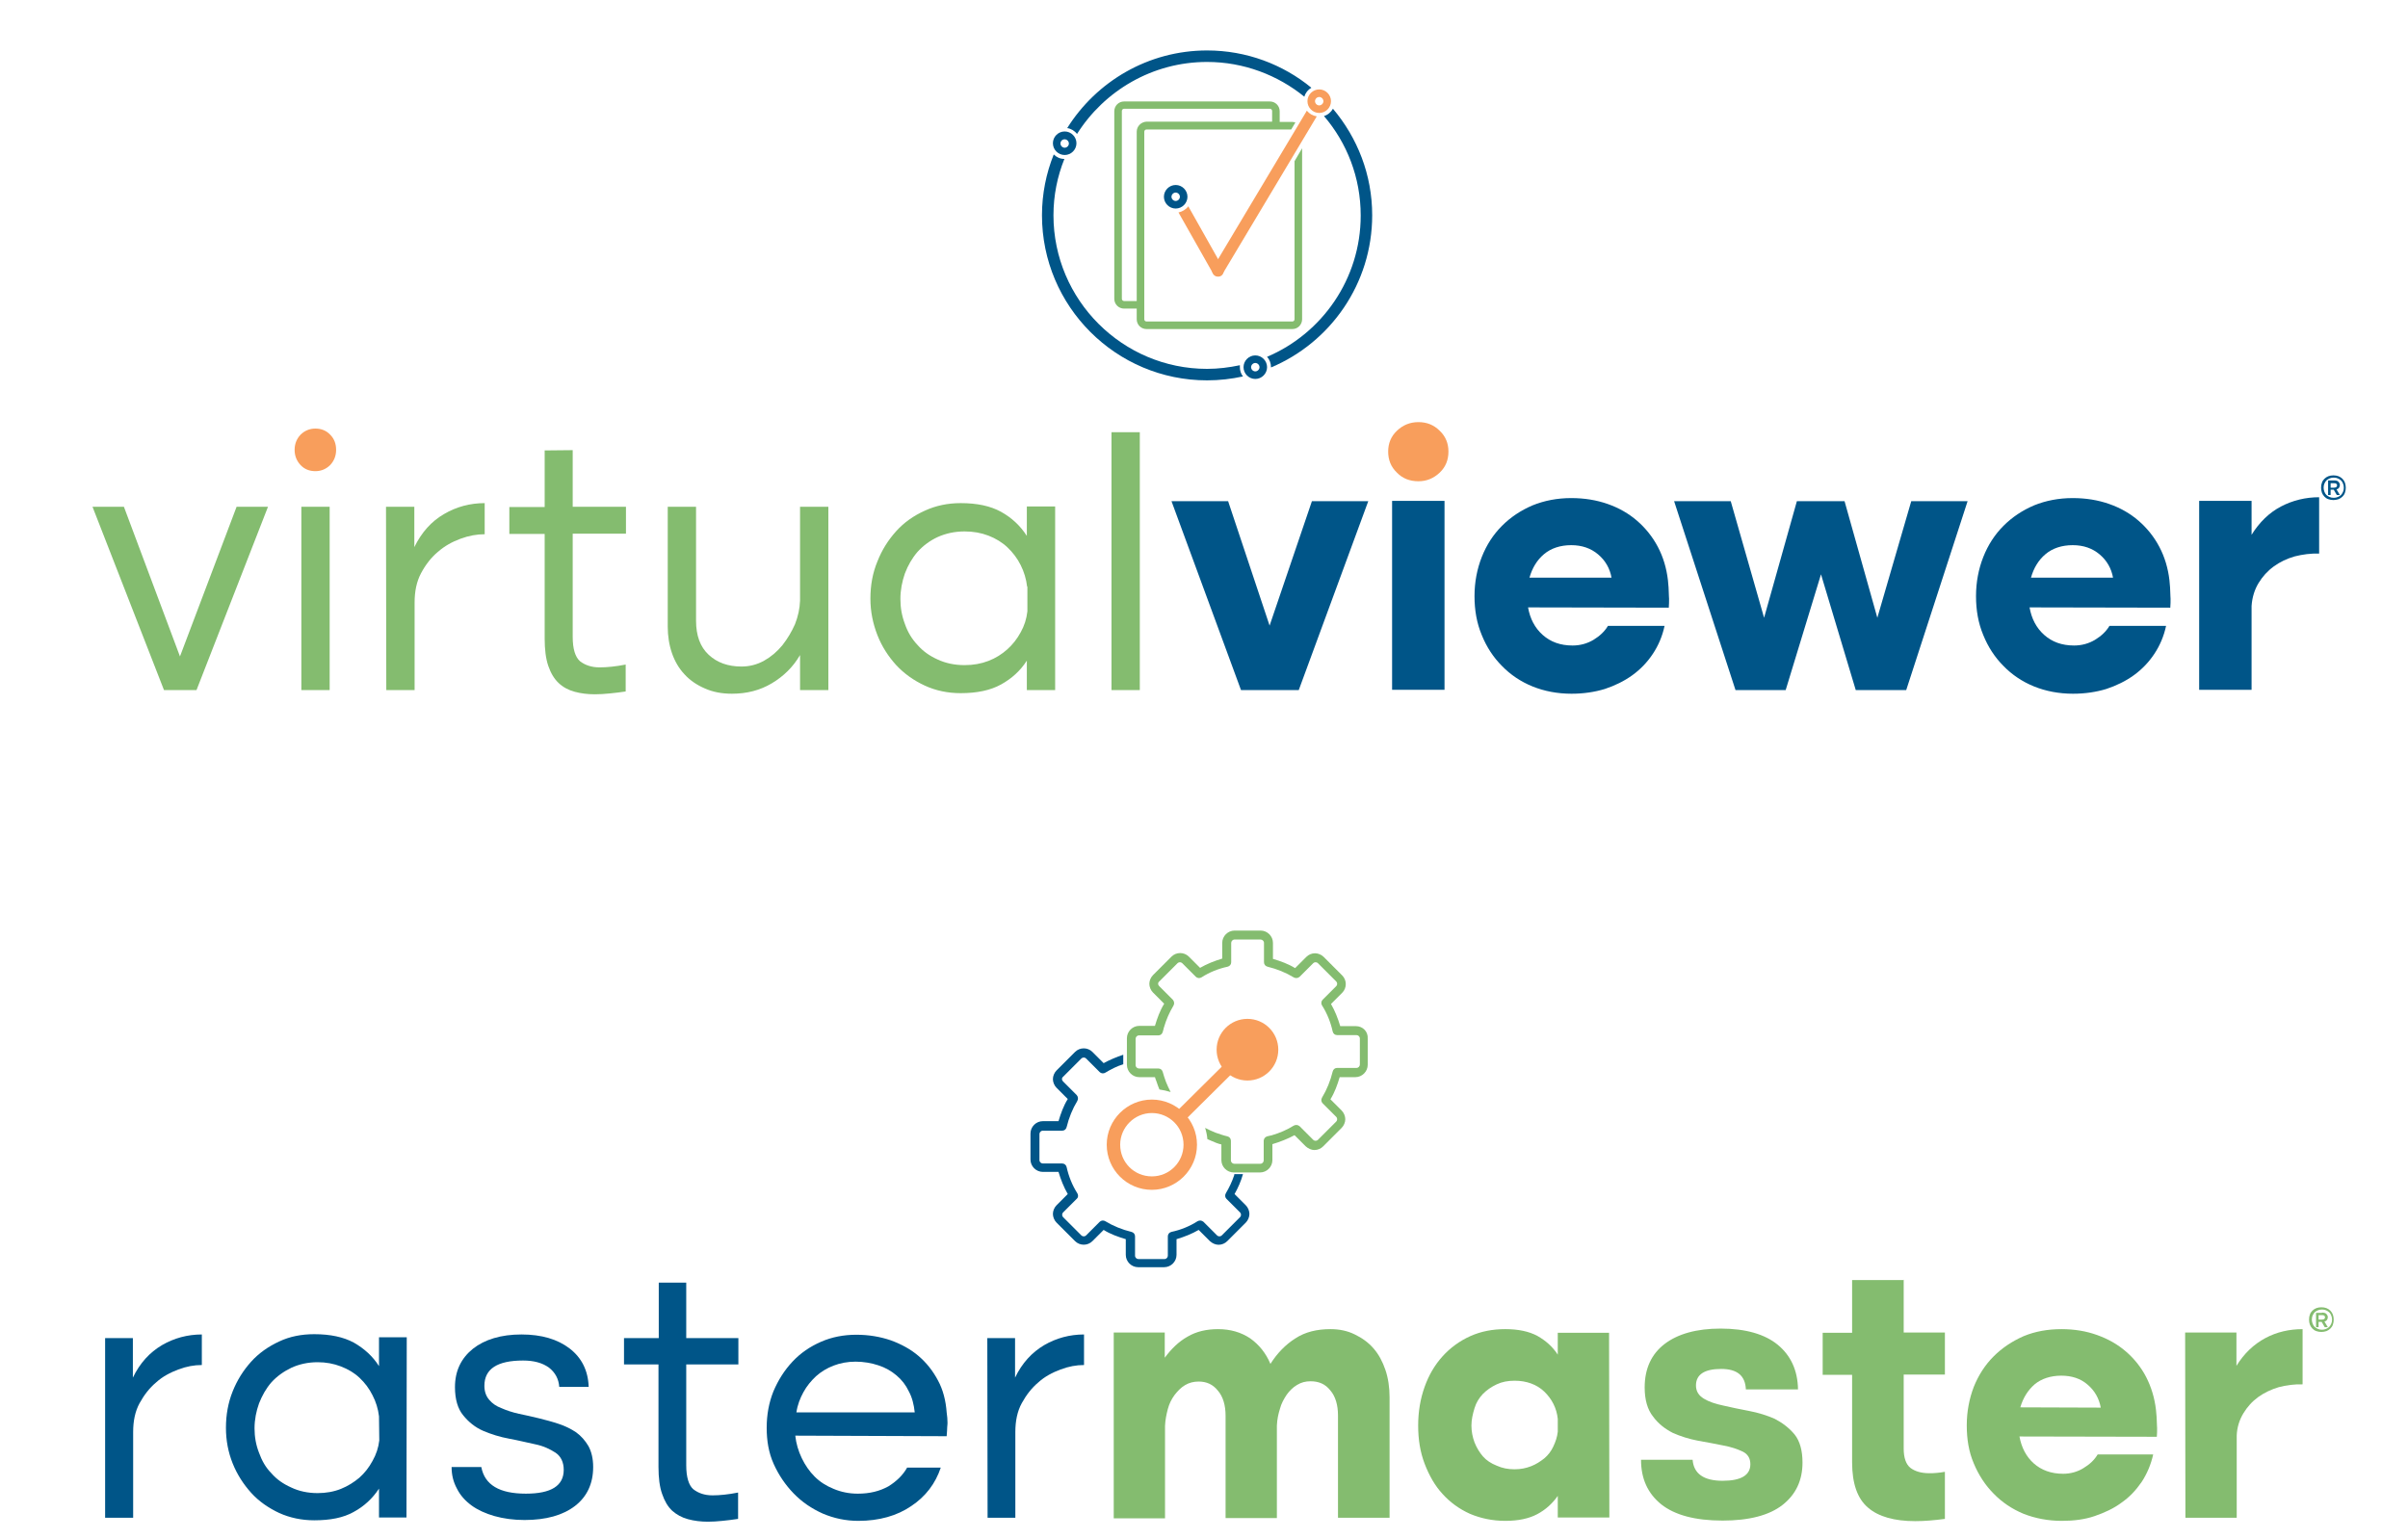 <?xml version="1.0" encoding="utf-8"?>
<!-- Generator: Adobe Illustrator 27.0.0, SVG Export Plug-In . SVG Version: 6.00 Build 0)  -->
<svg version="1.1" id="VirtualViewer_logo" xmlns="http://www.w3.org/2000/svg" xmlns:xlink="http://www.w3.org/1999/xlink" x="0px"
	 y="0px" viewBox="0 0 859 549" style="enable-background:new 0 0 859 549;" xml:space="preserve">
<style type="text/css">
	.st0{fill:#84BC6F;}
	.st1{fill:#F89E5C;}
	.st2{fill:#005588;}
</style>
<g>
	<g id="_x3C_Text_Group_x3E_">
		<path class="st0" d="M58.5,246.2L33,180.8h11.2l20,53.4l20.2-53.4h11.2l-25.5,65.4L58.5,246.2L58.5,246.2z"/>
		<path class="st1" d="M105.1,160.5c0-2.1,0.7-3.9,2.1-5.4c1.4-1.4,3.2-2.2,5.3-2.2c2.1,0,3.9,0.7,5.3,2.2c1.4,1.4,2.1,3.2,2.1,5.4
			c0,2.1-0.7,3.9-2.1,5.4c-1.4,1.4-3.2,2.2-5.3,2.2c-2.1,0-3.9-0.7-5.3-2.2C105.8,164.4,105.1,162.6,105.1,160.5z"/>
		<rect x="107.5" y="180.8" class="st0" width="10.1" height="65.4"/>
		<path class="st0" d="M137.7,180.8h10.1v14.4c2.6-5.3,6.1-9.2,10.6-11.8c4.4-2.6,9.3-3.9,14.5-3.9v11.1c-2.8,0-5.6,0.5-8.6,1.6
			s-5.7,2.6-8.1,4.7c-2.4,2-4.4,4.6-6,7.6c-1.6,3-2.3,6.5-2.3,10.5v31.2h-10.1L137.7,180.8L137.7,180.8z"/>
		<path class="st0" d="M204.3,160.6v20.2h19v9.6h-19v36.8c0,4.3,0.9,7.2,2.6,8.7c1.8,1.4,4.1,2.2,7,2.2c2.6,0,5.7-0.3,9.3-1v9.6
			c-1.9,0.3-3.8,0.5-5.7,0.7s-3.7,0.3-5.3,0.3c-2.6,0-5-0.3-7.2-0.9c-2.2-0.6-4.1-1.6-5.7-3.1c-1.6-1.5-2.8-3.5-3.7-6.1
			s-1.3-5.9-1.3-9.8v-37.3h-12.6v-9.6h12.6v-20.2L204.3,160.6L204.3,160.6z"/>
		<path class="st0" d="M295.5,246.2h-10.1v-12.5c-2.5,4.3-5.9,7.6-10.1,10.1s-8.9,3.7-14.2,3.7c-3.6,0-6.8-0.6-9.7-1.9
			c-2.8-1.2-5.3-2.9-7.2-5c-2-2.1-3.5-4.7-4.5-7.6c-1-2.9-1.5-6.1-1.5-9.5v-42.7h10.1v40.6c0,5.4,1.5,9.4,4.5,12.2s6.9,4.2,11.7,4.2
			c2.9,0,5.6-0.7,8.1-2.1c2.5-1.4,4.6-3.2,6.5-5.5c1.8-2.3,3.3-4.8,4.5-7.5c1.1-2.8,1.7-5.6,1.8-8.4v-33.5h10.1V246.2z"/>
		<path class="st0" d="M376.4,246.2h-10.1v-10.5c-2.3,3.6-5.4,6.4-9.2,8.5c-3.8,2.1-8.6,3.1-14.4,3.1c-4.6,0-8.9-0.9-12.8-2.7
			s-7.3-4.2-10.2-7.3c-2.8-3.1-5.1-6.6-6.7-10.7c-1.6-4.1-2.5-8.4-2.5-13c0-4.8,0.8-9.2,2.5-13.3c1.6-4.1,3.9-7.7,6.7-10.8
			c2.8-3.1,6.2-5.5,10.2-7.3c3.9-1.8,8.2-2.7,12.8-2.7c5.8,0,10.6,1,14.4,3.1s6.9,5,9.2,8.6v-10.5h10.1V246.2z M366.4,209.3
			c-0.3-2.7-1.1-5.3-2.3-7.7c-1.2-2.4-2.8-4.5-4.7-6.3c-1.9-1.8-4.2-3.2-6.8-4.2c-2.6-1-5.4-1.5-8.5-1.5c-3.5,0-6.7,0.7-9.6,2
			c-2.8,1.3-5.2,3.1-7.2,5.3c-1.9,2.2-3.4,4.8-4.5,7.7c-1,2.9-1.6,5.9-1.6,9.1c0,3.1,0.5,6,1.6,8.9c1,2.9,2.5,5.4,4.5,7.5
			c1.9,2.2,4.3,3.9,7.2,5.2c2.8,1.3,6,2,9.6,2c3.1,0,5.9-0.5,8.5-1.5s4.8-2.4,6.7-4.1c1.9-1.7,3.5-3.7,4.8-6.1
			c1.3-2.3,2.1-4.8,2.4-7.5v-8.8L366.4,209.3L366.4,209.3z"/>
		<path class="st0" d="M396.5,154.2h10.1v92h-10.1V154.2z"/>
		<path class="st2" d="M442.7,246.2l-24.8-67.4h20.2l14.8,44.4l15.1-44.4h20.1l-24.8,67.4L442.7,246.2L442.7,246.2z"/>
		<path class="st1" d="M495.2,161.1c0-2.9,1-5.4,3.1-7.4s4.6-3.1,7.7-3.1c3,0,5.5,1,7.6,3.1c2.1,2,3.1,4.5,3.1,7.4
			c0,3-1,5.5-3.1,7.5c-2.1,2-4.6,3.1-7.6,3.1c-3.1,0-5.7-1-7.7-3.1C496.2,166.6,495.2,164.1,495.2,161.1z"/>
		<rect x="496.6" y="178.7" class="st2" width="18.7" height="67.4"/>
		<path class="st2" d="M545.1,216.7c0.7,4,2.4,7.3,5.2,9.8s6.3,3.8,10.7,3.8c2.7,0,5.2-0.7,7.4-2c2.3-1.4,4-3,5.2-5h20.2
			c-0.8,3.7-2.2,7-4.2,10s-4.4,5.5-7.3,7.6c-2.9,2.1-6.2,3.7-9.8,4.9c-3.6,1.1-7.6,1.7-11.9,1.7c-5,0-9.7-0.9-13.9-2.6
			c-4.2-1.7-7.9-4.2-10.9-7.3c-3.1-3.1-5.5-6.8-7.2-11c-1.8-4.3-2.6-8.9-2.6-13.9s0.9-9.7,2.6-14c1.7-4.3,4.1-8,7.2-11.1
			c3.1-3.1,6.7-5.5,10.9-7.3c4.2-1.7,8.8-2.6,13.8-2.6c4.7,0,9,0.7,13,2.1c4,1.4,7.5,3.4,10.5,6s5.5,5.7,7.4,9.3s3.1,7.6,3.6,11.9
			c0.2,2,0.3,3.4,0.3,4.4s0.1,1.7,0.1,2.2c0,1,0,2.1-0.1,3.2L545.1,216.7L545.1,216.7z M574.9,206.2c-0.6-3.4-2.2-6.2-4.8-8.4
			s-5.8-3.3-9.6-3.3c-3.9,0-7.2,1.1-9.7,3.2c-2.5,2.1-4.2,4.9-5.2,8.4h29.3V206.2z"/>
		<path class="st2" d="M619.1,246.2l-21.9-67.4h20.2l11.9,41.6l11.7-41.6h17l11.7,41.6l12.1-41.6h20.1L680,246.2h-18l-12.4-41.3
			L637,246.2H619.1z"/>
		<path class="st2" d="M724,216.7c0.7,4,2.4,7.3,5.2,9.8s6.3,3.8,10.7,3.8c2.7,0,5.2-0.7,7.4-2c2.3-1.4,4-3,5.2-5h20.2
			c-0.8,3.7-2.2,7-4.2,10s-4.4,5.5-7.3,7.6c-2.9,2.1-6.2,3.7-9.8,4.9c-3.6,1.1-7.6,1.7-11.9,1.7c-5,0-9.7-0.9-13.9-2.6
			c-4.2-1.7-7.9-4.2-10.9-7.3c-3.1-3.1-5.5-6.8-7.2-11c-1.8-4.3-2.6-8.9-2.6-13.9s0.9-9.7,2.6-14c1.7-4.3,4.1-8,7.2-11.1
			c3.1-3.1,6.7-5.5,10.9-7.3c4.2-1.7,8.8-2.6,13.8-2.6c4.7,0,9,0.7,13,2.1c4,1.4,7.5,3.4,10.5,6s5.5,5.7,7.4,9.3s3.1,7.6,3.6,11.9
			c0.2,2,0.3,3.4,0.3,4.4s0.1,1.7,0.1,2.2c0,1,0,2.1-0.1,3.2L724,216.7L724,216.7z M753.8,206.2c-0.6-3.4-2.2-6.2-4.8-8.4
			s-5.8-3.3-9.6-3.3c-3.9,0-7.2,1.1-9.7,3.2c-2.5,2.1-4.2,4.9-5.2,8.4h29.3V206.2z"/>
		<path class="st2" d="M784.5,178.7h18.7v12.1c2.8-4.5,6.3-7.9,10.5-10.1c4.2-2.2,8.8-3.3,13.6-3.3v20.1c-3-0.1-5.9,0.3-8.7,1
			c-2.8,0.8-5.3,2-7.5,3.6s-4,3.6-5.4,5.9c-1.4,2.3-2.3,5.1-2.5,8.2v29.9h-18.7L784.5,178.7L784.5,178.7z"/>
		<g>
			<path class="st2" d="M828,174c0-0.7,0.1-1.3,0.3-1.8c0.2-0.6,0.5-1,0.9-1.4s0.9-0.7,1.4-0.9s1.2-0.3,1.8-0.3s1.3,0.1,1.8,0.3
				s1,0.5,1.4,0.9s0.7,0.9,0.9,1.4c0.2,0.6,0.3,1.2,0.3,1.8s-0.1,1.3-0.3,1.8c-0.2,0.6-0.5,1-0.9,1.4s-0.9,0.7-1.4,0.9
				c-0.6,0.2-1.2,0.3-1.8,0.3s-1.3-0.1-1.8-0.3c-0.6-0.2-1-0.5-1.4-0.9s-0.7-0.9-0.9-1.4C828.1,175.2,828,174.6,828,174z M828.9,174
				c0,0.5,0.1,1,0.3,1.5s0.4,0.8,0.7,1.1s0.7,0.5,1.1,0.7c0.4,0.2,0.9,0.3,1.5,0.3s1-0.1,1.5-0.3c0.4-0.2,0.8-0.4,1.1-0.7
				s0.5-0.7,0.7-1.1s0.3-0.9,0.3-1.5s-0.1-1-0.3-1.5s-0.4-0.8-0.7-1.1s-0.7-0.5-1.1-0.7c-0.4-0.2-0.9-0.3-1.5-0.3s-1,0.1-1.5,0.3
				c-0.4,0.2-0.8,0.4-1.1,0.7s-0.5,0.7-0.7,1.1S828.9,173.4,828.9,174z M832.6,171.4c0.6,0,1.2,0.1,1.5,0.4s0.6,0.7,0.6,1.2
				c0,0.4-0.1,0.7-0.3,1s-0.5,0.5-0.9,0.6l1.2,2h-1.1l-1.1-1.9h-1.1v1.9h-0.9v-5.2H832.6z M831.4,174h1.1c0.4,0,0.7-0.1,0.9-0.2
				c0.2-0.2,0.3-0.4,0.3-0.6c0-0.3-0.1-0.5-0.3-0.6c-0.2-0.2-0.5-0.2-0.9-0.2h-1.1V174z"/>
		</g>
	</g>
	<path id="_x3C_Documents_Compound_Path_x3E_" class="st0" d="M461.8,57.5v56.4c0,0.5-0.4,0.8-0.8,0.8h-52c-0.5,0-0.8-0.4-0.8-0.8
		v-3.8v-2.7V47c0-0.5,0.4-0.8,0.8-0.8h44.8h2.7h4.1l1.5-2.5c-0.4-0.1-0.7-0.2-1.1-0.2h-4.5v-3.8c0-2-1.6-3.5-3.5-3.5h-52
		c-2,0-3.5,1.6-3.5,3.5v66.9c0,2,1.6,3.5,3.5,3.5h4.5v3.8c0,2,1.6,3.5,3.5,3.5h52c2,0,3.5-1.6,3.5-3.5v-61L461.8,57.5z M405.5,47
		v60.4H401c-0.5,0-0.8-0.4-0.8-0.8v-67c0-0.5,0.4-0.8,0.8-0.8h52c0.5,0,0.8,0.4,0.8,0.8v3.8H409C407.1,43.5,405.5,45,405.5,47z"/>
	<g id="_x3C_V_Check_Group_x3E_">
		<g>
			<path class="st1" d="M466.2,39.5c-0.1,0.1-0.2,0.2-0.2,0.3l-33.3,55.7c-0.6,1-0.3,2.2,0.7,2.8c0.3,0.2,0.7,0.3,1,0.3
				c0.7,0,1.4-0.4,1.8-1l33.3-55.7c0.1-0.1,0.1-0.2,0.2-0.4C468.3,41.3,467.1,40.6,466.2,39.5z"/>
		</g>
		<g>
			<g>
				<path class="st1" d="M436.3,95.6l-12.4-22c-0.8,1.1-2.1,1.9-3.5,2.2l12.4,21.9c0.4,0.7,1.1,1,1.8,1c0.3,0,0.7-0.1,1-0.3
					C436.5,97.8,436.8,96.5,436.3,95.6z"/>
				<path class="st2" d="M419.4,68.7c0.8,0,1.5,0.7,1.5,1.5c0,0.8-0.7,1.5-1.5,1.5s-1.5-0.7-1.5-1.5
					C417.9,69.4,418.6,68.7,419.4,68.7 M419.4,66c-2.3,0-4.2,1.9-4.2,4.2c0,2.3,1.9,4.2,4.2,4.2c2.3,0,4.2-1.9,4.2-4.2
					C423.6,67.9,421.7,66,419.4,66L419.4,66z"/>
			</g>
			<path class="st1" d="M470.6,34.6c0.8,0,1.5,0.7,1.5,1.5c0,0.8-0.7,1.5-1.5,1.5s-1.5-0.7-1.5-1.5
				C469.1,35.3,469.8,34.6,470.6,34.6 M470.6,31.9c-2.3,0-4.2,1.9-4.2,4.2s1.9,4.2,4.2,4.2s4.2-1.9,4.2-4.2S472.9,31.9,470.6,31.9
				L470.6,31.9z"/>
		</g>
		<g>
			<path class="st2" d="M379.8,49.7c0.8,0,1.5,0.7,1.5,1.5s-0.7,1.5-1.5,1.5s-1.5-0.7-1.5-1.5C378.3,50.3,379,49.7,379.8,49.7
				 M379.8,46.9c-2.3,0-4.2,1.9-4.2,4.2s1.9,4.2,4.2,4.2s4.2-1.9,4.2-4.2S382.1,46.9,379.8,46.9L379.8,46.9z"/>
		</g>
	</g>
	<g id="_x3C_Circle_Group_x3E_">
		<g>
			<path class="st2" d="M384.2,47.8c9.7-15.4,26.9-25.7,46.4-25.7c13.1,0,25.2,4.7,34.7,12.4c0.4-1.4,1.3-2.5,2.5-3.2
				C457.7,23,444.7,18,430.6,18c-21,0-39.5,11.1-49.9,27.7C382.1,45.9,383.4,46.7,384.2,47.8z"/>
			<path class="st2" d="M475.5,38.8c-0.7,1.2-1.8,2.2-3.2,2.6c8.2,9.6,13.1,21.9,13.1,35.5c0,22.6-13.8,42.1-33.4,50.4
				c0.9,1,1.4,2.3,1.4,3.7v0.1c21.2-8.9,36.1-29.9,36.1-54.3C489.5,62.3,484.2,49.1,475.5,38.8z"/>
			<path class="st2" d="M442.3,131c0-0.2,0-0.5,0-0.7c-3.8,0.8-7.7,1.3-11.7,1.3c-30.2,0-54.8-24.6-54.8-54.8
				c0-7.1,1.4-13.9,3.9-20.1c-1.5,0-2.8-0.6-3.8-1.6c-2.7,6.7-4.2,14.1-4.2,21.7c0,32.5,26.4,58.9,58.9,58.9c4.4,0,8.7-0.5,12.8-1.4
				C442.7,133.4,442.3,132.3,442.3,131z"/>
		</g>
		<path class="st2" d="M447.8,129.5c0.8,0,1.5,0.7,1.5,1.5s-0.7,1.5-1.5,1.5s-1.5-0.7-1.5-1.5S447,129.5,447.8,129.5 M447.8,126.8
			c-2.3,0-4.2,1.9-4.2,4.2s1.9,4.2,4.2,4.2s4.2-1.9,4.2-4.2S450.1,126.8,447.8,126.8L447.8,126.8z"/>
	</g>
</g>
<g>
	<g id="_x3C_Text_Group_x3E__00000015346608053364783520000003384015283819014827_">
		<path class="st2" d="M37.5,477.4h9.9v14.1c2.5-5.2,6-9,10.4-11.6c4.3-2.5,9.1-3.8,14.2-3.8V487c-2.7,0-5.5,0.5-8.4,1.6
			c-2.9,1.1-5.6,2.5-7.9,4.6c-2.4,2-4.3,4.5-5.9,7.4c-1.6,2.9-2.3,6.4-2.3,10.3v30.6h-10V477.4z"/>
		<path class="st2" d="M145,541.4h-9.8v-10.3c-2.3,3.5-5.3,6.3-9,8.3c-3.7,2.1-8.4,3-14.1,3c-4.5,0-8.7-0.9-12.5-2.6
			c-3.8-1.8-7.2-4.1-10-7.2c-2.7-3-5-6.5-6.6-10.5c-1.6-4-2.4-8.2-2.4-12.7c0-4.7,0.8-9,2.4-13c1.6-4,3.8-7.5,6.6-10.6
			c2.7-3,6.1-5.4,10-7.2c3.8-1.8,8-2.6,12.5-2.6c5.7,0,10.4,1,14.1,3c3.7,2.1,6.8,4.9,9,8.4v-10.3h9.9L145,541.4L145,541.4z
			 M135.2,505.3c-0.3-2.6-1.1-5.2-2.3-7.5c-1.2-2.4-2.7-4.4-4.6-6.2c-1.9-1.8-4.1-3.1-6.7-4.1s-5.3-1.5-8.3-1.5
			c-3.4,0-6.6,0.7-9.4,2c-2.7,1.3-5.1,3-7.1,5.2c-1.9,2.2-3.3,4.7-4.4,7.5c-1,2.8-1.6,5.8-1.6,8.9c0,3,0.5,5.9,1.6,8.7
			c1,2.8,2.4,5.3,4.4,7.3c1.9,2.2,4.2,3.8,7.1,5.1c2.7,1.3,5.9,2,9.4,2c3,0,5.8-0.5,8.3-1.5c2.5-1,4.7-2.4,6.6-4
			c1.9-1.7,3.4-3.6,4.7-6c1.3-2.3,2.1-4.7,2.4-7.3L135.2,505.3L135.2,505.3z"/>
		<path class="st2" d="M162.3,494.9c0-5.8,2.2-10.3,6.4-13.7c4.2-3.3,10-5.1,17.3-5.1c7.2,0,12.9,1.7,17.2,5
			c4.3,3.3,6.6,7.9,6.8,13.7h-10.5c-0.2-2.8-1.4-5.1-3.7-6.9c-2.4-1.7-5.4-2.5-9.2-2.5c-9.2,0-13.8,3-13.8,9c0,2.1,0.6,3.7,1.7,5
			c1.1,1.3,2.5,2.3,4.4,3c1.8,0.8,3.9,1.5,6.2,2c2.3,0.5,4.7,1,7.1,1.6c2.4,0.6,4.7,1.2,7.1,2c2.4,0.8,4.4,1.8,6.2,3
			c1.8,1.3,3.2,2.9,4.4,4.9c1.1,2,1.7,4.5,1.7,7.5c0,5.9-2.2,10.6-6.5,13.9c-4.3,3.3-10.3,5-18,5c-3.9,0-7.5-0.5-10.7-1.4
			c-3.2-0.9-6-2.2-8.2-3.8c-2.3-1.7-4-3.6-5.2-6c-1.3-2.4-1.9-4.9-1.9-7.7h10.6c1.2,6.4,6.5,9.5,15.9,9.5c9,0,13.5-2.8,13.5-8.5
			c0-2.7-1-4.8-2.9-6.1c-2-1.3-4.3-2.4-7.2-3s-6-1.4-9.3-2c-3.3-0.6-6.5-1.6-9.3-2.8s-5.2-3.1-7.2-5.6
			C163.3,502.6,162.3,499.2,162.3,494.9z"/>
		<path class="st2" d="M244.8,457.6v19.8h18.6v9.4h-18.6v36c0,4.2,0.9,7.1,2.5,8.5c1.8,1.4,4,2.2,6.9,2.2c2.5,0,5.6-0.3,9.1-1v9.4
			c-1.9,0.3-3.7,0.5-5.6,0.7c-1.9,0.2-3.6,0.3-5.2,0.3c-2.5,0-4.9-0.3-7.1-0.9c-2.2-0.6-4-1.6-5.6-3c-1.6-1.5-2.7-3.4-3.6-6
			c-0.9-2.5-1.3-5.8-1.3-9.6v-36.6h-12.3v-9.4H235v-19.8H244.8z"/>
		<path class="st2" d="M283.7,512.2c0.3,2.8,1.1,5.5,2.3,8s2.7,4.7,4.6,6.6c1.9,1.9,4.1,3.3,6.8,4.4c2.6,1.1,5.5,1.7,8.6,1.7
			c4.3,0,7.8-0.9,10.9-2.6c2.9-1.8,5.2-4,6.7-6.7h12c-1.9,5.7-5.4,10.3-10.5,13.7c-5.1,3.5-11.5,5.3-18.9,5.3
			c-4.5,0-8.7-0.9-12.7-2.6c-4-1.8-7.4-4.1-10.4-7.2c-2.9-3-5.3-6.5-7.1-10.5c-1.8-4-2.5-8.3-2.5-12.9c0-4.7,0.8-9,2.4-13
			c1.7-4,3.9-7.5,6.8-10.6s6.3-5.4,10.2-7.1c3.9-1.7,8.1-2.5,12.6-2.5c4.4,0,8.5,0.7,12.3,2c3.8,1.4,7.1,3.2,9.9,5.6
			c2.8,2.4,5.1,5.3,6.9,8.7c1.8,3.3,2.8,7.2,3.1,11.4c0.2,1.4,0.3,2.5,0.3,3.6c0,0.3,0,0.8-0.1,1.6c0,0.8-0.1,1.9-0.2,3.3
			L283.7,512.2L283.7,512.2z M326.3,503.8c-0.3-2.7-0.9-5.2-2.1-7.4c-1.1-2.3-2.5-4.1-4.4-5.7c-1.9-1.6-4-2.8-6.5-3.6
			c-2.4-0.8-5.2-1.3-8.1-1.3c-2.8,0-5.5,0.5-7.8,1.4c-2.4,0.9-4.5,2.2-6.3,3.8c-1.8,1.7-3.3,3.5-4.5,5.7c-1.2,2.2-2.1,4.5-2.5,7.2
			H326.3L326.3,503.8z"/>
		<path class="st2" d="M352.2,477.4h9.9v14.1c2.5-5.2,6-9,10.4-11.6c4.3-2.5,9.1-3.8,14.2-3.8V487c-2.7,0-5.5,0.5-8.4,1.6
			c-2.9,1.1-5.6,2.5-7.9,4.6c-2.4,2-4.3,4.5-5.9,7.4c-1.6,2.9-2.3,6.4-2.3,10.3v30.6h-9.9L352.2,477.4L352.2,477.4z"/>
		<path class="st0" d="M397.2,475.4h18.3v9c2.3-3.1,4.9-5.7,8.1-7.5c3.2-1.9,6.9-2.7,10.9-2.7c4.4,0,8.2,1.1,11.5,3.3
			c3.2,2.3,5.6,5.3,7.2,9.1c2.4-3.8,5.4-6.9,8.9-9.1c3.5-2.3,7.7-3.3,12.5-3.3c3.2,0,6.1,0.6,8.7,1.9c2.5,1.2,4.8,2.8,6.7,5
			c1.9,2.2,3.2,4.7,4.2,7.6s1.5,6.3,1.5,9.8v43h-18.4v-36.5c0-3.7-0.9-6.8-2.7-8.9c-1.8-2.3-4.1-3.3-7.1-3.3c-1.8,0-3.3,0.4-4.8,1.3
			c-1.5,0.9-2.7,2.1-3.7,3.5c-1,1.5-1.9,3.1-2.4,5c-0.6,1.9-1,3.8-1.1,6v33h-18.3v-36.5c0-3.7-0.9-6.8-2.7-8.9
			c-1.8-2.3-4.1-3.3-6.9-3.3c-1.8,0-3.4,0.4-4.9,1.3c-1.5,0.9-2.6,2.1-3.7,3.5c-1.1,1.5-1.9,3.1-2.4,5s-0.9,3.8-1,6v33h-18.3V475.4z
			"/>
		<path class="st0" d="M574.1,541.4h-18.4v-7.7c-1.9,2.7-4.3,4.9-7.3,6.5c-3,1.6-6.8,2.4-11.4,2.4s-8.8-0.9-12.6-2.5
			c-3.8-1.7-7.1-4.1-9.8-7.1c-2.7-2.9-4.8-6.6-6.4-10.8c-1.6-4.2-2.3-8.7-2.3-13.6c0-5,0.8-9.6,2.3-13.8c1.5-4.2,3.6-7.8,6.4-10.9
			c2.7-3,6.1-5.5,9.9-7.2c3.8-1.7,7.9-2.5,12.5-2.5s8.4,0.8,11.4,2.4c3,1.7,5.4,3.8,7.3,6.7v-7.8H574L574.1,541.4L574.1,541.4z
			 M555.7,506.2c-0.4-3.8-2.1-7.1-4.8-9.7s-6.4-3.9-10.6-3.9c-2.4,0-4.5,0.4-6.4,1.3c-1.9,0.9-3.5,2-4.9,3.4c-1.4,1.5-2.4,3.1-3,5.1
			s-1.1,4-1.1,6.2c0,2.1,0.4,4.1,1.1,6c0.8,2,1.8,3.6,3,5s2.9,2.5,4.9,3.3c2,0.9,4,1.3,6.4,1.3c2.2,0,4.1-0.4,5.9-1.1
			c1.8-0.7,3.3-1.7,4.7-2.8c1.4-1.2,2.4-2.5,3.2-4.2c0.8-1.7,1.4-3.4,1.6-5.3L555.7,506.2L555.7,506.2z"/>
		<path class="st0" d="M586.7,495c0-6.7,2.4-11.9,7.1-15.5s11.4-5.5,20-5.5c8.9,0,15.8,2,20.4,5.8c4.6,3.8,7.1,9.1,7.2,15.9h-18.6
			c-0.2-4.9-3.1-7.3-8.8-7.3c-6,0-9,2-9,5.9c0,2.1,1,3.6,2.8,4.7s4.2,1.9,7.1,2.5c2.7,0.6,5.8,1.3,9.1,1.9c3.2,0.6,6.4,1.6,9.1,2.8
			c2.7,1.4,5.1,3.2,7.1,5.6c1.9,2.4,2.8,5.8,2.8,10c0,6.4-2.4,11.4-7.1,15.1c-4.7,3.7-11.9,5.6-21.4,5.6c-9.9,0-17.1-2-21.9-5.8
			c-4.8-3.9-7.2-9.1-7.2-15.9h18.4c0.4,5,4,7.5,10.7,7.5c6.6,0,9.9-2,9.9-5.9c0-2.1-0.9-3.6-2.7-4.5c-1.9-0.9-4.2-1.7-7-2.2
			c-2.7-0.6-5.8-1.1-9-1.7c-3.2-0.6-6.3-1.6-9-2.8c-2.7-1.4-5.1-3.2-7-5.8C587.7,502.9,586.7,499.4,586.7,495z"/>
		<path class="st0" d="M679.1,456.6v18.8h14.7v15h-14.7v26.4c0,3.3,0.8,5.6,2.4,6.9c1.6,1.2,3.8,1.9,6.7,1.9c0.8,0,1.7,0,2.6-0.1
			c1-0.1,2-0.2,3-0.4v16.8c-3.8,0.5-7.3,0.8-10.6,0.8c-7.4,0-13.1-1.6-16.8-4.8c-3.8-3.2-5.7-8.6-5.7-16.2v-31.2h-10.5v-15h10.5
			v-18.8h18.3V456.6z"/>
		<path class="st0" d="M720.4,512.5c0.7,3.9,2.4,7.2,5.1,9.6c2.7,2.4,6.2,3.7,10.5,3.7c2.6,0,5.1-0.7,7.2-2c2.3-1.4,3.9-2.9,5.1-4.9
			h19.8c-0.8,3.6-2.2,6.9-4.1,9.8c-2,2.9-4.3,5.4-7.2,7.4c-2.8,2.1-6.1,3.6-9.6,4.8c-3.5,1.2-7.4,1.7-11.7,1.7
			c-4.9,0-9.5-0.9-13.6-2.5c-4.1-1.7-7.7-4.1-10.7-7.2c-3-3-5.4-6.7-7.1-10.8c-1.8-4.2-2.5-8.7-2.5-13.6c0-4.9,0.9-9.5,2.5-13.7
			c1.7-4.2,4-7.8,7.1-10.9c3-3,6.6-5.4,10.7-7.2c4.1-1.7,8.6-2.5,13.5-2.5c4.6,0,8.8,0.7,12.7,2.1c3.9,1.4,7.3,3.3,10.3,5.9
			c2.9,2.5,5.4,5.6,7.2,9.1s3,7.4,3.5,11.7c0.2,2,0.3,3.3,0.3,4.3c0,1,0.1,1.7,0.1,2.2c0,1,0,2.1-0.1,3.1L720.4,512.5L720.4,512.5z
			 M749.4,502.2c-0.6-3.3-2.2-6.1-4.7-8.2c-2.5-2.2-5.7-3.2-9.4-3.2c-3.8,0-7.1,1.1-9.5,3.1c-2.4,2.1-4.1,4.8-5.1,8.2L749.4,502.2
			L749.4,502.2z"/>
		<path class="st0" d="M779.5,475.4h18.3v11.9c2.7-4.4,6.2-7.7,10.3-9.9c4.1-2.2,8.6-3.2,13.3-3.2v19.7c-2.9-0.1-5.8,0.3-8.5,1
			c-2.7,0.8-5.2,2-7.3,3.5c-2.2,1.6-3.9,3.5-5.3,5.8c-1.4,2.3-2.3,5-2.4,8v29.3h-18.3L779.5,475.4L779.5,475.4z"/>
		<g>
			<path class="st0" d="M823.7,470.8c0-0.7,0.1-1.3,0.3-1.8c0.2-0.6,0.5-1,0.9-1.4s0.9-0.7,1.4-0.9c0.5-0.2,1.2-0.3,1.8-0.3
				s1.3,0.1,1.8,0.3c0.5,0.2,1,0.5,1.4,0.9s0.7,0.9,0.9,1.4c0.2,0.6,0.3,1.2,0.3,1.8s-0.1,1.3-0.3,1.8c-0.2,0.6-0.5,1-0.9,1.4
				s-0.9,0.7-1.4,0.9c-0.6,0.2-1.2,0.3-1.8,0.3s-1.3-0.1-1.8-0.3c-0.6-0.2-1-0.5-1.4-0.9s-0.7-0.9-0.9-1.4
				C823.8,472.1,823.7,471.5,823.7,470.8z M824.7,470.8c0,0.5,0.1,1,0.3,1.5s0.4,0.8,0.7,1.1c0.3,0.3,0.7,0.5,1.1,0.7
				c0.4,0.2,0.9,0.3,1.5,0.3s1-0.1,1.5-0.3c0.4-0.2,0.8-0.4,1.1-0.7c0.3-0.3,0.5-0.7,0.7-1.1c0.2-0.4,0.3-0.9,0.3-1.5
				s-0.1-1-0.3-1.5s-0.4-0.8-0.7-1.1c-0.3-0.3-0.7-0.5-1.1-0.7c-0.4-0.2-0.9-0.3-1.5-0.3s-1,0.1-1.5,0.3c-0.4,0.2-0.8,0.4-1.1,0.7
				c-0.3,0.3-0.5,0.7-0.7,1.1C824.8,469.7,824.7,470.3,824.7,470.8z M828.3,468.3c0.6,0,1.2,0.1,1.5,0.4c0.3,0.3,0.6,0.7,0.6,1.2
				c0,0.4-0.1,0.7-0.3,1c-0.2,0.3-0.5,0.5-0.9,0.6l1.2,2h-1.1l-1.1-1.9h-1.1v1.9h-0.9v-5.1H828.3z M827.1,470.8h1.1
				c0.4,0,0.7-0.1,0.9-0.2c0.2-0.2,0.3-0.4,0.3-0.6c0-0.3-0.1-0.5-0.3-0.6c-0.2-0.2-0.5-0.2-0.9-0.2h-1.1V470.8z"/>
		</g>
	</g>
	<g id="_x3C_Blue_Gear_Group_x3E_">
		<path class="st2" d="M440.3,419.2c-0.8,2.4-1.8,4.5-3,6.5c-0.4,0.7-0.3,1.5,0.2,2l4.9,4.9c0.2,0.2,0.3,0.5,0.3,0.8
			s-0.1,0.6-0.3,0.8l-6.6,6.6c-0.4,0.4-1.2,0.4-1.6,0l-4.9-4.9c-0.6-0.5-1.4-0.6-2.1-0.2c-2.8,1.8-6,3.1-9.3,3.8
			c-0.8,0.2-1.3,0.8-1.3,1.6v6.9c0,0.6-0.5,1.2-1.2,1.2h-9.3c-0.6,0-1.2-0.5-1.2-1.2v-6.9c0-0.8-0.5-1.4-1.3-1.6
			c-3.3-0.8-6.5-2.1-9.3-3.8c-0.6-0.4-1.5-0.3-2,0.2l-4.9,4.9c-0.4,0.4-1.2,0.4-1.6,0l-6.6-6.6c-0.2-0.2-0.3-0.5-0.3-0.8
			s0.1-0.6,0.3-0.8l4.9-4.9c0.6-0.5,0.6-1.4,0.2-2c-1.8-2.8-3.1-6.1-3.8-9.3c-0.2-0.8-0.8-1.3-1.6-1.3h-6.9c-0.6,0-1.2-0.5-1.2-1.2
			v-9.3c0-0.6,0.5-1.2,1.2-1.2h6.9c0.8,0,1.4-0.5,1.6-1.3c0.8-3.3,2.1-6.5,3.8-9.3c0.4-0.7,0.3-1.5-0.2-2.1l-4.9-4.9
			c-0.5-0.5-0.5-1.2,0-1.6l6.6-6.6c0.4-0.4,1.2-0.4,1.6,0l4.9,4.9c0.5,0.5,1.4,0.6,2,0.2c2-1.2,4.1-2.3,6.4-3v-3.4
			c-2.4,0.8-4.8,1.8-7,3l-4-4c-1.7-1.7-4.5-1.7-6.2,0l-6.6,6.6c-0.8,0.8-1.3,2-1.3,3.1s0.5,2.3,1.3,3.1l4,4
			c-1.5,2.4-2.5,5.2-3.3,7.9h-5.6c-2.4,0-4.4,2-4.4,4.4v9.3c0,2.4,2,4.4,4.4,4.4h5.6c0.8,2.7,1.9,5.5,3.3,7.9l-4,4
			c-0.8,0.8-1.3,2-1.3,3.1s0.5,2.3,1.3,3.1l6.6,6.6c1.7,1.7,4.5,1.7,6.2,0l4-4c2.4,1.5,5.2,2.5,7.9,3.3v5.6c0,2.4,2,4.4,4.4,4.4h9.3
			c2.4,0,4.4-2,4.4-4.4v-5.6c2.7-0.8,5.5-1.9,7.9-3.3l4,4c0.9,0.8,2,1.3,3.1,1.3c1.2,0,2.3-0.5,3.1-1.3l6.6-6.6
			c0.8-0.8,1.3-2,1.3-3.1s-0.5-2.3-1.3-3.1l-4-4c1.3-2.3,2.3-4.6,3-7.1H440.3z"/>
	</g>
	<path id="_x3C_Green_Gear_Path_x3E_" class="st0" d="M483.7,366.1h-5.6c-0.8-2.7-1.9-5.5-3.3-7.9l4-4c1.7-1.7,1.7-4.5,0-6.2
		l-6.6-6.6c-0.8-0.8-2-1.3-3.1-1.3c-1.2,0-2.3,0.5-3.1,1.3l-4,4c-2.4-1.5-5.2-2.5-7.9-3.3v-5.7c0-2.4-2-4.4-4.4-4.4h-9.3
		c-2.4,0-4.4,2-4.4,4.4v5.6c-2.7,0.8-5.5,1.9-7.9,3.3l-4-4c-1.7-1.7-4.5-1.7-6.2,0l-6.6,6.6c-0.8,0.8-1.3,2-1.3,3.1s0.5,2.3,1.3,3.1
		l4,4c-1.5,2.4-2.5,5.2-3.3,7.9h-5.6c-2.4,0-4.4,2-4.4,4.4v6v0.2v2.3l0,0v1c0,2.4,2,4.4,4.4,4.4h5.6c0.1,0.3,0.2,0.6,0.3,0.9l0,0
		l0.2,0.5l0.1,0.3l0,0c0.3,1,0.7,1.9,1,2.7c1.4,0.2,2.7,0.5,4,0.9c-0.6-1.2-1.2-2.4-1.7-3.7c-0.5-1.3-0.8-2.4-1.1-3.4
		c-0.2-0.8-0.8-1.3-1.6-1.3h-6.9c-0.6,0-1.2-0.5-1.2-1.2v-2.3v-7.1c0-0.6,0.5-1.2,1.2-1.2h6.9c0.8,0,1.4-0.5,1.6-1.3
		c0.1-0.4,0.2-0.8,0.3-1.1v-0.1l0,0l0.1-0.3c0.8-2.8,2-5.5,3.4-7.8c0.4-0.7,0.3-1.5-0.2-2.1l-4.9-4.9c-0.5-0.5-0.5-1.2,0-1.6
		l6.6-6.6c0.4-0.4,1.2-0.4,1.6,0l4.9,4.9c0.5,0.5,1.4,0.6,2,0.2c2.8-1.8,6-3.1,9.3-3.8c0.8-0.2,1.3-0.8,1.3-1.6v-6.9
		c0-0.6,0.5-1.2,1.2-1.2h9.3c0.6,0,1.2,0.5,1.2,1.2v6.9c0,0.8,0.5,1.4,1.3,1.6c3.3,0.8,6.5,2.1,9.3,3.8c0.7,0.4,1.5,0.3,2.1-0.2
		l4.9-4.9c0.2-0.2,0.5-0.3,0.8-0.3s0.6,0.1,0.8,0.3l6.6,6.6c0.2,0.2,0.3,0.5,0.3,0.8c0,0.3-0.1,0.6-0.3,0.8l-4.9,4.9
		c-0.5,0.5-0.6,1.4-0.2,2c1.8,2.8,3.1,6.1,3.8,9.3c0.2,0.8,0.8,1.3,1.6,1.3h6.9c0.6,0,1.2,0.5,1.2,1.2v9.3c0,0.6-0.5,1.2-1.2,1.2
		h-6.9c-0.8,0-1.4,0.5-1.6,1.3c-0.8,3.3-2.1,6.5-3.8,9.3c-0.4,0.7-0.3,1.5,0.2,2l4.9,4.9c0.2,0.2,0.3,0.5,0.3,0.8
		c0,0.3-0.1,0.6-0.3,0.8l-6.6,6.6c-0.4,0.4-1.2,0.4-1.6,0l-4.9-4.9c-0.6-0.5-1.4-0.6-2.1-0.2c-2.4,1.5-5,2.6-7.7,3.4l-0.3,0.1l0,0
		h-0.1c-0.4,0.1-0.8,0.2-1.3,0.3c-0.7,0.2-1.2,0.7-1.3,1.5l0,0l0,0l0,0v0.7v6.4c0,0.6-0.5,1.2-1.2,1.2h-9.3c-0.6,0-1.2-0.5-1.2-1.2
		V407c0-0.8-0.5-1.4-1.3-1.6c-1.4-0.3-2.7-0.8-4.2-1.3c-1.3-0.5-2.5-1.1-3.7-1.7c0.4,1.3,0.7,2.6,0.8,4c0.9,0.4,1.8,0.8,2.6,1.1l0,0
		l0.2,0.1l0,0l0.5,0.2l0,0c0.6,0.2,1.1,0.4,1.7,0.5v5.6c0,2.4,2,4.4,4.4,4.4h0.4h0.8h8.2c2.4,0,4.4-2,4.4-4.4v-5.7
		c2.7-0.8,5.5-1.9,7.9-3.2l4,4c0.9,0.8,2,1.3,3.1,1.3c1.2,0,2.3-0.5,3.1-1.3l6.6-6.6c0.8-0.8,1.3-2,1.3-3.1s-0.5-2.3-1.3-3.1l-4-4
		c1.5-2.4,2.5-5.2,3.3-7.9h5.6c2.4,0,4.4-2,4.4-4.4v-9.3C488.1,368,486.1,366.1,483.7,366.1z"/>
	<g id="_x3C_API_Group_x3E_">
		<path class="st1" d="M410.9,397.1c6.2,0,11.3,5,11.3,11.3c0,6.2-5,11.3-11.3,11.3c-6.3,0-11.3-5-11.3-11.3
			C399.6,402.2,404.7,397.1,410.9,397.1 M410.9,392.3c-8.8,0-16.1,7.2-16.1,16.1s7.2,16.1,16.1,16.1c8.8,0,16.1-7.2,16.1-16.1
			S419.7,392.3,410.9,392.3L410.9,392.3z"/>
		<g>
			<circle class="st1" cx="445" cy="374.5" r="11"/>
		</g>
		<g>
			
				<rect x="416" y="384.3" transform="matrix(0.71 -0.704 0.704 0.71 -146.594 416.958)" class="st1" width="33.9" height="4.3"/>
		</g>
	</g>
</g>
</svg>
